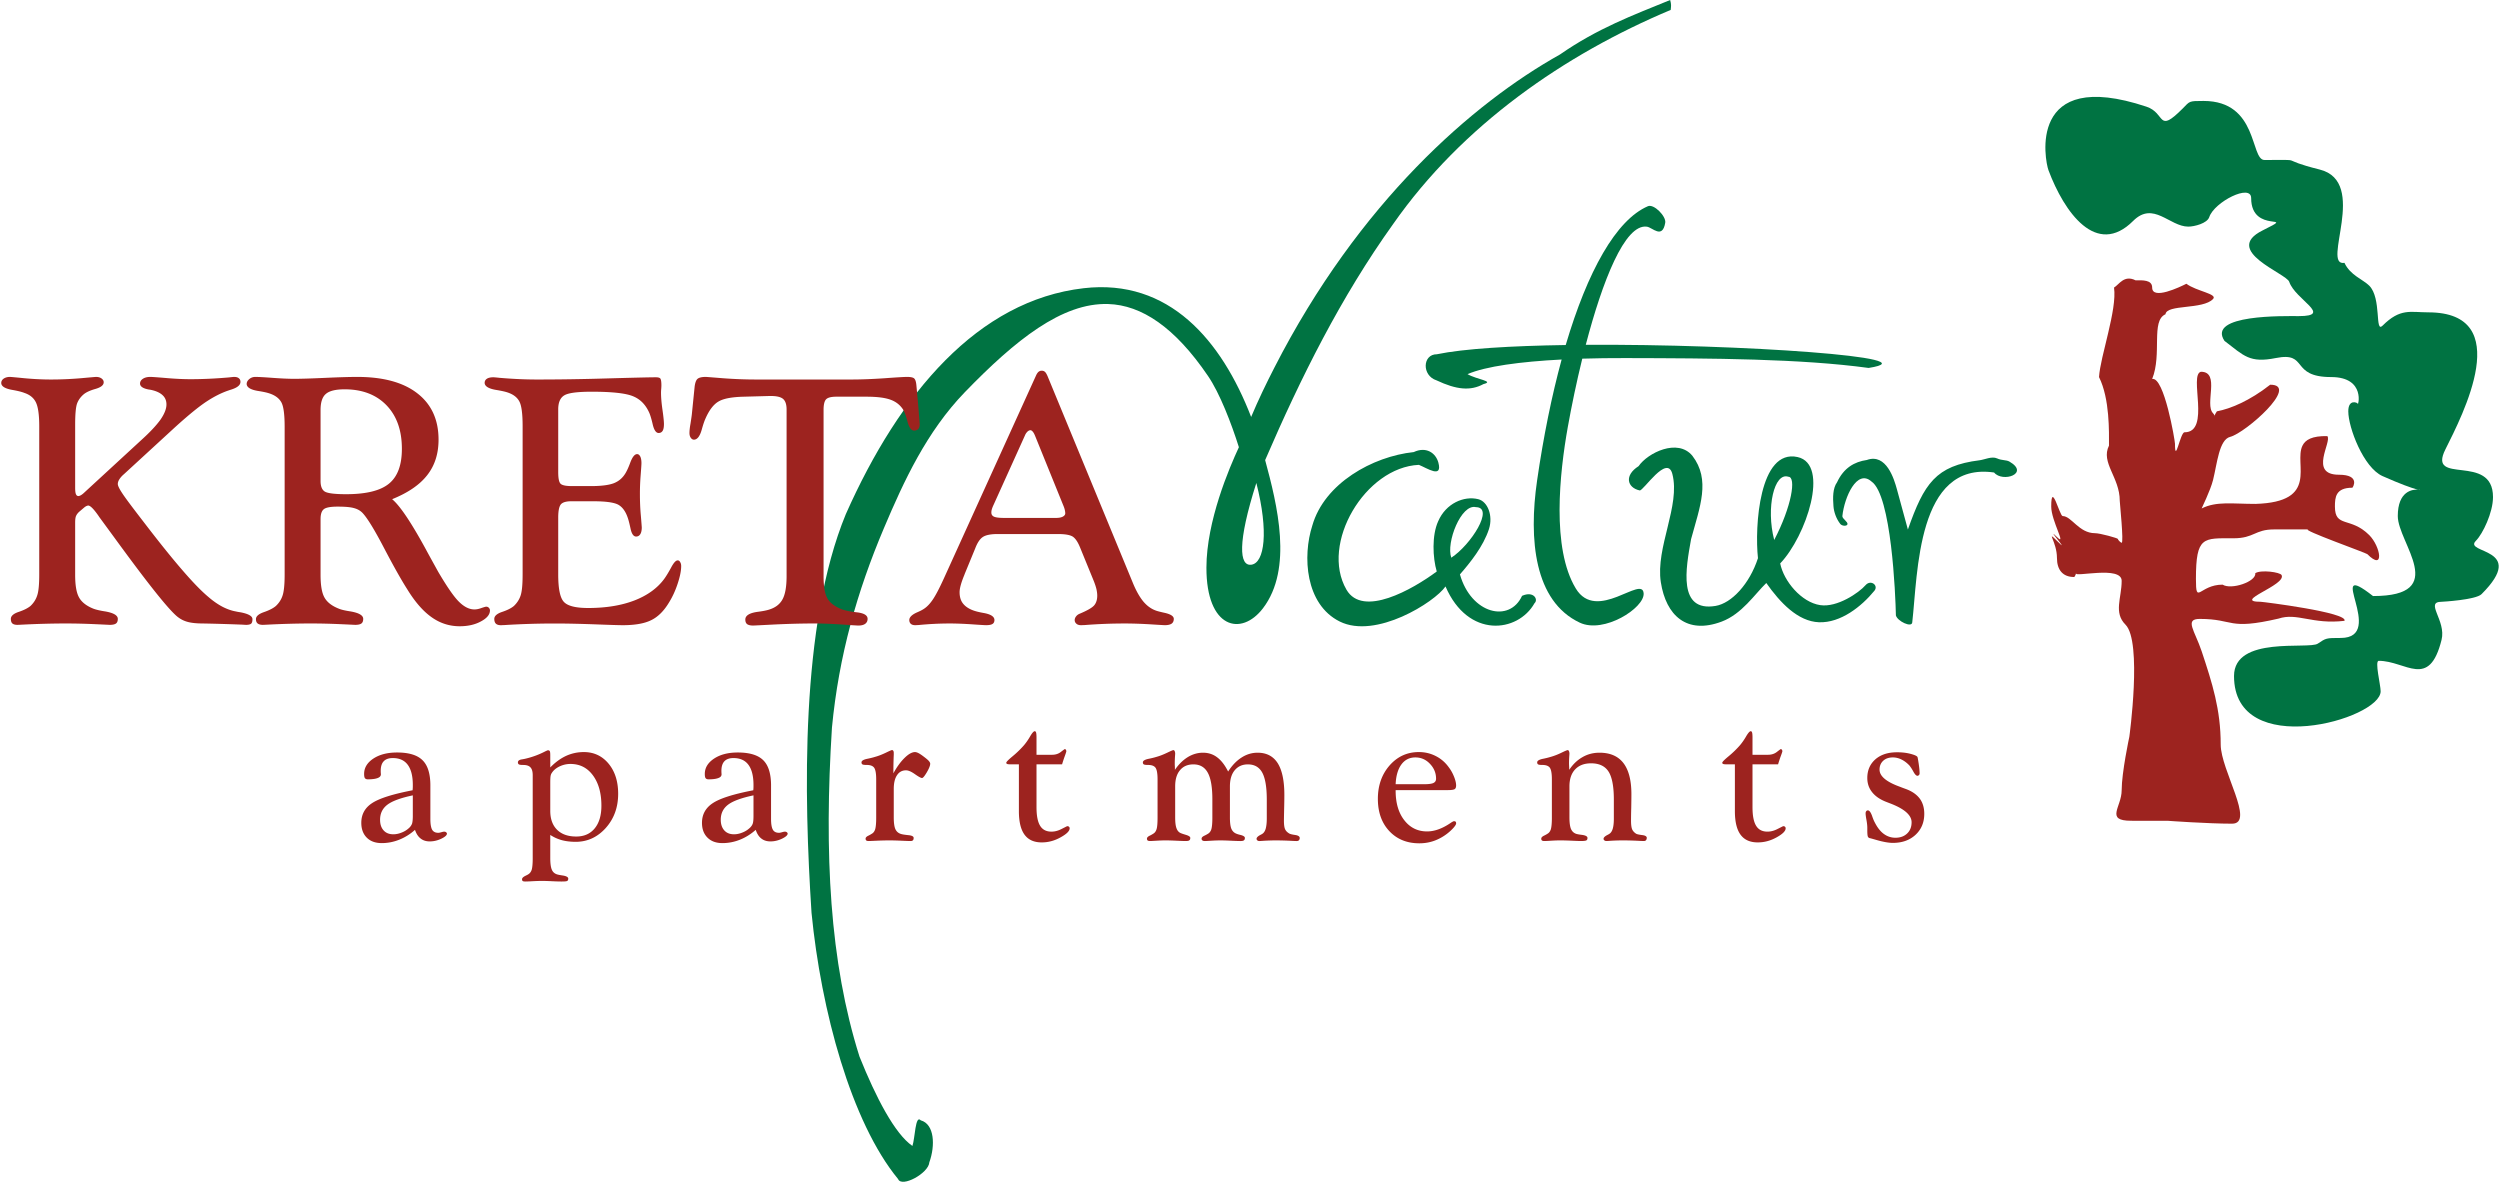 <?xml version="1.0" encoding="UTF-8"?>
<svg xmlns="http://www.w3.org/2000/svg" xml:space="preserve" width="220" height="104" style="shape-rendering:geometricPrecision;text-rendering:geometricPrecision;image-rendering:optimizeQuality;fill-rule:evenodd;clip-rule:evenodd" viewBox="0 0 470.79 222.78">
  <defs>
    <style>.fil0{fill:#007342}.fil1{fill:#9d231f;fill-rule:nonzero}</style>
  </defs>
  <g id="Layer_x0020_1">
    <g id="_2487283057344">
      <path class="fil0" d="M314.6 0c.23.88.18 1.07.1 1.87-19.96 8.38-39.27 21.7-52.32 40.36-9.87 13.79-17.4 28.91-24.13 44.5 2.29 8.44 5.27 20.47-.4 27.92-4.09 5.38-10.69 3.86-10.67-7.65.01-8.79 4.31-18.8 6.12-22.7-1.41-4.48-3.61-10.2-5.83-13.44-6.22-9.15-12.5-13.36-18.82-13.55-8.66-.27-17.47 6.76-27.04 16.65-7.16 7.42-11.45 16.68-15.24 25.64-5.03 11.89-8.48 23.98-9.78 37.56-1.49 23.67-.45 44.17 5.19 62.01 3.1 7.72 6.65 14.55 9.98 16.85.5-1.45.53-5.96 1.57-4.83 2.61.73 2.75 4.78 1.62 7.91-.12 2.06-5.23 4.84-5.89 3.16-8.87-10.78-14.52-31.8-16.32-50.19-1.42-21.92-2.17-54.22 6.47-75.16 10.14-22.82 24.91-40.28 44.84-42.58 16.07-1.86 25.97 9.8 31.56 24.27 1.33-3.18 2.91-6.44 4.37-9.28 15.97-31.23 37.42-49.86 53.85-59.05C300.94 5.33 307.54 2.89 314.6 0zm-78.01 91.04c-3.6 11.31-3.23 15.74-.93 15.41 2.47-.35 3.29-6.18.93-15.41z"></path>
      <path class="fil0" d="M267.24 87.63c1.54.61 4.49 2.66 3.66-.44-.25-.91-.82-1.67-1.63-2.08-.81-.4-1.84-.44-3.01.11-7.76.82-16.85 5.9-19.12 13.86-1.86 5.76-1.34 14.84 5.17 18.08 6.79 3.38 17.9-3.64 19.94-6.61 4.25 9.86 13.63 8.74 16.78 3.16.77-.69-.16-2.37-2.35-1.39-2.36 5.15-9.59 3.42-11.71-4.04 1.89-2.17 4.41-5.26 5.48-8.57.79-2.49-.24-5.17-2.03-5.61-2.7-.67-6.09.79-7.55 4.16-1.21 2.64-1.04 6.86-.27 9.47-4.57 3.39-13.95 8.73-17.02 3.43-5.02-8.66 3.54-23.09 13.66-23.53zm6.1 17.5c-1.02-2.8 1.85-10.21 4.64-9.53 3.55.04-.94 7.12-4.64 9.53zM348.02 98.83c.13-.46-1.01-1.05-.96-1.55.38-3.59 2.76-8.93 5.48-6.52 3.76 2.52 4.54 21.4 4.61 25.25.29 1.1 2.96 2.35 3.08 1.34 1.07-9.33.88-30.41 15.43-28.28 1.6 1.96 6.8.2 2.89-2.06-.62-.35-1.42-.18-2.33-.6-.98-.45-2.37.24-3.28.35-8.28 1.03-10.47 4.37-13.53 13.06-.69-2.54-1.39-5.09-2.08-7.63-.49-1.78-1.96-6.82-5.66-5.48-2.35.34-4.35 1.49-5.61 4.2-.82 1.13-.81 2.9-.68 4.51.08 1.09.51 2.34 1.28 3.34.33.42 1.25.47 1.36.07z"></path>
      <path class="fil0" d="M308.85 92.45c.67.15 5.17-6.91 6.16-3.11 1.56 5.98-3.19 13.86-2.17 20.42.98 6.27 4.88 9.89 11.46 7.42 3.83-1.44 6.2-5.13 8.42-7.28 2.58 3.67 5.94 7.25 9.93 7.4 4.09.15 8.01-2.96 10.45-5.94.83-1.01-.69-2.18-1.68-1.04-1.23 1.42-5.35 4.24-8.54 3.75-3.54-.53-6.87-4.51-7.54-7.86 4.91-5.13 9.4-18.68 3.29-20.05-7.24-1.63-8.12 13.14-7.48 19.06-1.59 4.87-4.97 8.49-7.99 9-7.15 1.19-5.61-7.04-4.62-12.58 1.66-6.11 3.73-11.18.24-15.73-2.77-3.34-8.4-.55-10.14 1.97-2.72 1.72-2.17 4.04.21 4.57zm25.36 9.34c-1.58-6.12.02-12.81 2.67-11.92 1.54.02.61 5.64-2.67 11.92z"></path>
      <path class="fil0" d="M306.12 67.5c-2.73-.01-5.45.03-8.09.11-1.08 4.41-2.01 8.88-2.73 12.9-1.55 8.7-3.08 22.83 1.5 30.41 3.93 6.53 12.61-2.65 12.8.96.15 2.73-7.49 7.63-12.03 5.5-8.61-4.04-9.66-15.72-8.06-26.78 1.2-8.3 2.77-16.01 4.63-22.83-7.75.4-14.35 1.28-17.74 2.76 1.75 1.02 5.16 1.33 3.01 1.87-2.48 1.34-5.11 1.06-8.85-.7-2.81-.9-2.66-4.93.06-4.92 5.1-1.06 14.07-1.58 24.29-1.74 4.1-13.88 9.48-23.59 15.5-26.17 1.12-.48 3.46 1.9 3.26 3.12-.54 3.15-2.41.88-3.46.74-4.16-.58-8.38 10.27-11.52 22.27 29.23-.18 65.76 2.4 53.32 4.36-12.8-1.74-29.29-1.82-45.89-1.86z"></path>
      <path class="fil1" d="M14.74 96.43c-.3.26-.51.54-.63.81-.13.28-.18.71-.18 1.3v9.82c0 1.97.24 3.39.74 4.27.5.9 1.41 1.6 2.72 2.12.48.18 1.22.36 2.22.51 1.58.28 2.36.75 2.36 1.4 0 .41-.11.7-.34.87-.22.17-.62.26-1.18.26-.07 0-1-.05-2.8-.13-1.81-.08-3.6-.13-5.37-.13-2.74 0-5.52.08-8.33.22-.48.03-.77.04-.91.04-.43 0-.74-.09-.94-.26-.19-.17-.29-.46-.29-.87 0-.54.5-.99 1.5-1.32.98-.33 1.72-.71 2.2-1.11.6-.57 1.03-1.23 1.27-2 .26-.76.38-2.08.38-3.94V80.36c0-2.14-.21-3.64-.62-4.49-.41-.86-1.13-1.45-2.17-1.8-.5-.2-1.22-.38-2.17-.55-1.47-.24-2.2-.69-2.2-1.33 0-.33.15-.6.46-.82.32-.21.71-.32 1.19-.32.11 0 1.03.08 2.74.25 1.72.16 3.38.24 4.97.24 1.86 0 3.73-.08 5.62-.24 1.89-.17 2.84-.25 2.87-.25.43 0 .78.1 1.05.29.27.2.41.43.41.72 0 .54-.51.95-1.54 1.25-1.03.29-1.77.63-2.23 1.02-.59.5-1.01 1.08-1.26 1.77-.23.67-.35 1.99-.35 3.94V91.9c0 .57.04.99.14 1.24s.26.37.48.37c.1 0 .25-.05.45-.15.19-.11.4-.27.61-.47l10.87-10.01c1.6-1.45 2.77-2.71 3.54-3.78.75-1.09 1.12-2.04 1.12-2.86 0-.74-.26-1.34-.79-1.8-.52-.46-1.31-.8-2.35-.99-.04 0-.12-.01-.23-.03-1.05-.2-1.59-.56-1.61-1.1 0-.37.17-.67.53-.91s.83-.36 1.41-.36c.3 0 1.3.07 2.98.21 1.69.15 3.23.22 4.63.22 2.34 0 4.73-.12 7.17-.33.55-.06.88-.1 1.01-.1.39 0 .69.08.89.25.21.16.31.4.31.69 0 .59-.57 1.07-1.69 1.43-.22.07-.39.12-.52.17-1.38.46-2.79 1.18-4.23 2.13-1.43.95-3.41 2.56-5.91 4.83l-9.63 8.85c-.4.34-.67.67-.86.97-.19.3-.28.6-.28.87 0 .33.29.92.87 1.79.56.86 1.92 2.67 4.06 5.44 2.81 3.67 5.21 6.66 7.2 8.96 1.98 2.3 3.64 4.01 4.96 5.11.84.73 1.7 1.33 2.57 1.8.88.46 1.74.77 2.58.92.21.05.51.11.88.16 1.51.29 2.26.72 2.26 1.29 0 .43-.08.7-.25.86-.18.14-.49.22-.94.22-.07 0-.3-.01-.69-.04-2.31-.09-4.78-.17-7.39-.22-1.31 0-2.34-.11-3.09-.34-.75-.22-1.41-.6-2-1.12-1.84-1.63-5.79-6.65-11.89-15.03l-2.64-3.6-.13-.2c-.9-1.29-1.55-1.94-1.93-1.94-.09 0-.2.03-.31.08-.13.05-.26.14-.41.25l-.94.8zm45.45-5.77c0 .97.25 1.64.76 1.98.51.34 1.85.52 4.04.52 3.79 0 6.48-.66 8.1-1.99 1.63-1.33 2.43-3.52 2.43-6.56 0-3.46-.96-6.2-2.9-8.21-1.93-2-4.57-3.01-7.89-3.01-1.69 0-2.87.29-3.53.86-.68.57-1.01 1.59-1.01 3.05v13.36zm0 7.17v10.53c0 1.97.24 3.4.74 4.28.5.89 1.4 1.59 2.73 2.11.48.2 1.21.36 2.2.51 1.59.28 2.37.75 2.37 1.4 0 .41-.11.7-.34.87-.22.17-.62.26-1.18.26-.05 0-.98-.05-2.8-.13-1.83-.08-3.64-.13-5.44-.13-2.72 0-5.47.08-8.26.22-.48.03-.78.04-.91.04-.43 0-.75-.09-.97-.26-.21-.17-.32-.44-.32-.82 0-.53.51-.98 1.54-1.33 1.03-.36 1.76-.75 2.22-1.15.6-.57 1.03-1.23 1.27-2 .25-.76.38-2.08.38-3.94V80.48c0-2.31-.2-3.84-.6-4.6-.4-.75-1.12-1.32-2.16-1.68-.49-.18-1.22-.34-2.17-.49-1.47-.23-2.21-.68-2.23-1.33 0-.34.17-.65.49-.92.32-.27.7-.41 1.16-.41.56 0 1.66.06 3.27.18 1.63.12 2.98.18 4.05.18 1.24 0 3.18-.06 5.82-.18 2.65-.12 4.67-.18 6.04-.18 4.91 0 8.7 1.03 11.35 3.1 2.66 2.06 3.99 4.97 3.99 8.73 0 2.65-.71 4.87-2.13 6.68-1.41 1.82-3.62 3.33-6.62 4.54 1.44 1.19 3.5 4.24 6.19 9.14 1.05 1.95 1.9 3.46 2.49 4.54 1.65 2.8 2.95 4.7 3.93 5.66.97.96 1.94 1.44 2.91 1.44.39 0 .83-.09 1.32-.27.48-.16.78-.25.89-.25.19 0 .36.06.5.21.14.14.21.31.21.5 0 .76-.55 1.45-1.67 2.05-1.11.62-2.46.93-4.04.93-1.89 0-3.65-.55-5.24-1.67-1.61-1.12-3.15-2.87-4.64-5.3-1.22-1.92-2.7-4.57-4.46-7.94-1.76-3.36-3.09-5.52-3.97-6.45-.41-.43-.95-.74-1.64-.92-.68-.19-1.7-.27-3.06-.27-1.32 0-2.18.16-2.59.48-.41.32-.62.94-.62 1.85zm38.09 10.45V80.36c0-2.33-.2-3.89-.6-4.65-.39-.77-1.11-1.34-2.15-1.7-.5-.18-1.21-.33-2.14-.49-1.49-.23-2.24-.69-2.27-1.33 0-.35.15-.61.42-.79.28-.19.7-.28 1.23-.28.13 0 .51.03 1.14.1 2.45.21 4.8.32 7.09.32 3.94 0 8.39-.06 13.36-.21 4.97-.14 7.99-.21 9.04-.21.43 0 .72.08.84.24.13.17.2.6.2 1.32 0 .1-.01.31-.03.61-.03.31-.04.54-.04.72 0 .88.09 1.98.28 3.29.19 1.33.27 2.2.27 2.61 0 .57-.07 1.01-.24 1.29-.17.28-.42.42-.76.42-.5 0-.88-.57-1.13-1.68-.2-.86-.4-1.54-.59-2.02-.65-1.52-1.64-2.6-3-3.18-1.34-.6-3.98-.9-7.89-.9-2.73 0-4.46.23-5.2.7-.75.46-1.12 1.35-1.12 2.64v11.8c0 1.16.14 1.9.44 2.2.29.3 1.01.45 2.15.45h3.6c1.95 0 3.38-.19 4.31-.55.93-.37 1.66-1 2.18-1.88.27-.45.56-1.08.87-1.91.41-1.12.85-1.69 1.33-1.69.23 0 .43.16.59.46.14.29.22.71.22 1.26 0 .22-.05.97-.15 2.26-.1 1.28-.14 2.45-.14 3.51 0 1.37.05 2.75.18 4.15.12 1.41.17 2.14.17 2.18 0 .53-.09.96-.27 1.26-.18.3-.45.46-.8.46-.49 0-.85-.52-1.06-1.56-.18-.82-.34-1.5-.52-2-.41-1.2-1.01-2.01-1.78-2.44-.79-.43-2.36-.65-4.74-.65h-4.12c-.95 0-1.6.19-1.94.56-.34.39-.52 1.22-.52 2.53v10.7c0 2.69.35 4.42 1.07 5.18.71.77 2.24 1.15 4.57 1.15 3.35 0 6.25-.47 8.72-1.42 2.47-.96 4.35-2.32 5.64-4.09.39-.54.82-1.26 1.3-2.14.47-.89.88-1.33 1.23-1.33.17 0 .33.1.45.31.13.2.2.45.2.76 0 .89-.22 1.99-.67 3.34-.44 1.34-1.01 2.57-1.73 3.7-.93 1.51-2.03 2.58-3.29 3.18-1.26.62-3.04.93-5.33.93-.64 0-2.36-.05-5.2-.16-2.85-.1-5.36-.16-7.54-.16-3.24 0-6.39.1-9.46.29-.41.02-.67.03-.78.03-.41 0-.72-.1-.92-.28-.21-.2-.31-.5-.31-.91 0-.54.5-.99 1.49-1.32.99-.33 1.73-.71 2.2-1.11.6-.57 1.03-1.23 1.28-2s.37-2.08.37-3.95zm49.76.3v-31.4c0-.93-.22-1.59-.65-1.97-.43-.37-1.19-.56-2.27-.56h-.36l-4.75.13c-2.22.05-3.8.33-4.77.89-.97.55-1.82 1.67-2.54 3.35-.19.43-.39 1.04-.61 1.81-.36 1.37-.87 2.05-1.52 2.05-.23 0-.43-.12-.6-.37-.17-.25-.24-.55-.24-.89 0-.41.06-1.01.2-1.78.12-.79.21-1.36.25-1.75l.52-5.15c.09-.78.28-1.29.56-1.53.3-.24.82-.36 1.58-.36.02 0 1.08.08 3.19.25 2.11.16 4.21.24 6.3.24h17.94c1.85 0 3.95-.08 6.28-.24 2.33-.17 3.73-.25 4.18-.25.7 0 1.15.1 1.36.29.22.2.36.63.42 1.31.2 2.15.36 3.9.46 5.24.11 1.34.16 2.04.16 2.08 0 .39-.09.69-.27.89-.19.21-.45.31-.8.31-.52 0-.92-.56-1.22-1.65-.29-1.11-.56-1.86-.82-2.28-.56-.89-1.36-1.52-2.39-1.89-1.03-.38-2.53-.57-4.52-.57h-5.7c-.95 0-1.59.16-1.92.49-.31.32-.48.98-.48 1.97v31.34c0 1.95.23 3.35.71 4.19.47.85 1.35 1.52 2.6 2.04.64.26 1.64.47 2.97.62 1.34.15 2.02.56 2.02 1.23 0 .41-.16.72-.46.94-.29.21-.72.32-1.26.32-.28 0-1.35-.07-3.21-.2-1.86-.12-3.58-.19-5.15-.19-2.4 0-4.88.07-7.43.19-2.54.13-3.91.2-4.08.2-.5 0-.86-.09-1.1-.25-.24-.18-.36-.47-.36-.88 0-.76.79-1.25 2.37-1.46.86-.11 1.53-.24 2-.38 1.24-.36 2.11-1 2.63-1.95.53-.95.78-2.43.78-4.42zm49.2-37.66 16.14 39.12c.62 1.48 1.29 2.62 1.97 3.42.7.81 1.5 1.37 2.4 1.67.32.11.79.22 1.4.36 1.25.26 1.88.65 1.88 1.17 0 .41-.14.71-.42.91-.28.18-.71.28-1.26.28-.11 0-1.02-.05-2.71-.16-1.69-.1-3.31-.16-4.85-.16-2.51 0-4.99.1-7.46.29-.41.02-.66.03-.77.03-.37 0-.67-.08-.88-.27a.858.858 0 0 1-.33-.7c0-.23.09-.46.25-.67.16-.22.39-.4.69-.52 1.45-.61 2.37-1.14 2.75-1.6.37-.45.56-1.06.56-1.81 0-.34-.05-.75-.15-1.22-.11-.46-.28-.96-.49-1.5l-2.6-6.36c-.41-1.01-.86-1.69-1.36-2.03-.5-.33-1.44-.5-2.82-.5h-11.34c-1.32 0-2.26.19-2.81.56-.55.36-1.03 1.08-1.44 2.16l-1.88 4.57c-.05.11-.11.28-.19.49-.59 1.43-.87 2.49-.87 3.18 0 .87.21 1.58.63 2.12.42.55 1.07 1 1.95 1.32.46.17 1.1.33 1.95.48 1.36.24 2.04.69 2.04 1.33 0 .34-.13.6-.37.74-.25.16-.66.23-1.22.23-.22 0-1.09-.05-2.63-.16-1.52-.1-2.93-.16-4.2-.16-1.95 0-3.9.1-5.85.29-.34.02-.57.03-.67.03-.35 0-.62-.08-.82-.25-.19-.18-.29-.41-.29-.72 0-.52.48-1 1.43-1.43.59-.25 1.04-.48 1.36-.7.59-.39 1.14-.98 1.67-1.77s1.21-2.08 2.03-3.88l17.4-38.31c.13-.3.29-.53.45-.68.18-.15.38-.23.62-.23s.44.07.6.21c.17.14.33.42.51.83zm-2.37 11.21c-.13-.32-.27-.58-.42-.75-.15-.19-.31-.28-.45-.28-.18 0-.36.09-.54.25-.18.18-.35.4-.47.69l-5.96 13.19c-.16.34-.26.62-.31.81-.06.19-.08.39-.08.58 0 .37.17.63.51.78.35.15.96.23 1.85.23h9.86c.52 0 .94-.08 1.25-.24.31-.17.46-.38.46-.63 0-.18-.03-.39-.09-.66-.06-.25-.16-.55-.3-.87l-5.31-13.1zM80.89 148.09v6.29c0 .97.12 1.65.34 2.04.23.38.61.57 1.16.57.13 0 .32-.04.56-.11.25-.07.43-.11.55-.11.14 0 .26.04.36.12.1.08.15.17.15.25 0 .3-.35.62-1.06.96-.71.34-1.44.51-2.18.51-.68 0-1.26-.18-1.72-.55-.47-.36-.82-.91-1.06-1.63a9.83 9.83 0 0 1-2.95 1.85c-1.07.43-2.17.65-3.31.65-1.2 0-2.14-.34-2.83-1.03-.68-.68-1.03-1.61-1.03-2.79 0-1.59.68-2.83 2.04-3.72 1.37-.9 3.9-1.7 7.63-2.42l.03-.39c.01-.14.01-.34.01-.6 0-1.68-.32-2.95-.95-3.8-.63-.86-1.58-1.28-2.83-1.28-.75 0-1.33.2-1.7.6-.39.4-.57 1.01-.57 1.83 0 .07 0 .18.01.34.01.14.02.25.02.3 0 .31-.21.55-.62.7-.42.16-1.03.24-1.85.24-.25 0-.42-.08-.53-.21-.11-.14-.16-.41-.16-.81 0-1.16.58-2.12 1.74-2.89 1.17-.77 2.66-1.15 4.47-1.15 2.21 0 3.82.48 4.8 1.46.99.96 1.48 2.56 1.48 4.78zm-3.31 5.74v-3.9c-2.28.48-3.88 1.07-4.79 1.76-.92.7-1.38 1.64-1.38 2.83 0 .86.22 1.53.67 2.02.44.49 1.05.73 1.83.73.51 0 1.04-.11 1.6-.34a4.26 4.26 0 0 0 1.41-.9c.24-.23.4-.48.51-.75.09-.28.15-.76.15-1.45zm25.91-9.16c.95-.98 1.96-1.71 3-2.19 1.04-.47 2.15-.71 3.32-.71 1.91 0 3.46.73 4.67 2.18 1.2 1.45 1.81 3.35 1.81 5.69 0 2.54-.78 4.69-2.33 6.43-1.56 1.74-3.45 2.62-5.69 2.62-.95 0-1.82-.11-2.59-.31-.77-.21-1.5-.54-2.19-.99v4.35c0 1.01.1 1.75.29 2.19.18.44.51.74.97.89.24.08.59.14 1.05.21.72.11 1.08.31 1.08.6 0 .21-.07.36-.19.43-.13.08-.49.11-1.09.11-.32 0-.88-.01-1.7-.05-.81-.04-1.46-.06-1.95-.06-.54 0-1.16.02-1.88.06-.7.04-1.13.05-1.28.05-.24 0-.41-.03-.49-.09-.09-.06-.13-.17-.13-.34 0-.21.21-.43.63-.64.23-.11.41-.2.53-.28.31-.18.53-.48.66-.87.12-.4.19-1.11.19-2.14v-15.67c0-.7-.14-1.19-.43-1.49-.28-.31-.74-.45-1.37-.45-.43 0-.71-.04-.82-.12-.11-.07-.17-.2-.17-.37 0-.3.26-.5.79-.57.29-.05.51-.09.66-.13 1.28-.3 2.5-.75 3.68-1.36.29-.14.48-.22.54-.22.16 0 .28.06.34.17.06.11.09.35.09.72v2.35zm0 8.17c0 1.54.43 2.73 1.29 3.58.86.85 2.06 1.27 3.61 1.27 1.47 0 2.64-.51 3.48-1.54.84-1.03 1.26-2.45 1.26-4.27 0-2.38-.54-4.29-1.6-5.72-1.06-1.44-2.47-2.15-4.24-2.15-.72 0-1.41.16-2.08.48-.65.32-1.14.74-1.45 1.25-.11.15-.17.34-.21.56-.04.23-.06.67-.06 1.3v5.24zm41.62-4.75v6.29c0 .97.12 1.65.35 2.04.22.38.61.57 1.16.57.13 0 .31-.04.56-.11.24-.07.42-.11.55-.11.13 0 .26.04.36.12.1.08.15.17.15.25 0 .3-.36.62-1.07.96-.71.34-1.43.51-2.17.51-.69 0-1.27-.18-1.73-.55-.47-.36-.81-.91-1.05-1.63-.9.8-1.88 1.42-2.95 1.85-1.07.43-2.18.65-3.32.65-1.19 0-2.13-.34-2.82-1.03-.69-.68-1.04-1.61-1.04-2.79 0-1.59.69-2.83 2.05-3.72 1.36-.9 3.9-1.7 7.62-2.42.01-.12.03-.25.03-.39.01-.14.01-.34.01-.6 0-1.68-.32-2.95-.95-3.8-.63-.86-1.58-1.28-2.83-1.28-.75 0-1.32.2-1.7.6-.38.4-.57 1.01-.57 1.83 0 .07.01.18.01.34.01.14.02.25.02.3 0 .31-.2.55-.62.7-.41.16-1.03.24-1.84.24-.26 0-.43-.08-.54-.21-.11-.14-.16-.41-.16-.81 0-1.16.59-2.12 1.75-2.89 1.17-.77 2.65-1.15 4.46-1.15 2.22 0 3.82.48 4.81 1.46.98.96 1.47 2.56 1.47 4.78zm-3.31 5.74v-3.9c-2.28.48-3.88 1.07-4.79 1.76-.92.7-1.38 1.64-1.38 2.83 0 .86.23 1.53.67 2.02.44.49 1.05.73 1.83.73.51 0 1.05-.11 1.6-.34a4.26 4.26 0 0 0 1.41-.9c.24-.23.41-.48.51-.75.1-.28.15-.76.15-1.45zm23.13.32v-7.24c0-1.1-.13-1.82-.38-2.18-.25-.35-.71-.53-1.39-.53-.45 0-.73-.04-.84-.12-.11-.07-.16-.2-.16-.37 0-.3.38-.53 1.13-.68.54-.11 1-.22 1.37-.34.71-.19 1.4-.47 2.09-.8.68-.33 1.07-.5 1.15-.5.11 0 .19.05.25.14.06.1.09.22.09.39v.34c-.05 1.17-.07 2.34-.07 3.52.66-1.22 1.37-2.19 2.12-2.92.74-.73 1.4-1.09 1.96-1.09.16 0 .37.06.62.18.25.13.53.31.85.55.55.41.92.71 1.1.91.19.21.29.4.29.56 0 .34-.21.88-.63 1.6-.43.73-.73 1.09-.91 1.09-.2 0-.65-.24-1.33-.72s-1.24-.73-1.69-.73c-.73 0-1.3.31-1.7.93-.41.61-.61 1.48-.61 2.61v5.33c0 1 .1 1.73.29 2.18.2.46.53.76.99.92.3.11.79.18 1.46.25.67.06 1.01.24 1.01.52 0 .22-.05.37-.14.45-.1.1-.25.14-.45.14-.26 0-.83-.02-1.71-.06-.87-.04-1.62-.06-2.22-.06-.78 0-1.6.02-2.48.06-.87.04-1.35.06-1.44.06-.22 0-.38-.03-.48-.1-.09-.07-.14-.19-.14-.35 0-.22.2-.42.61-.6.23-.12.41-.22.54-.31.32-.17.53-.46.66-.87.12-.41.19-1.13.19-2.16zm26.9-1.24v-8.83h-1.69c-.28 0-.46-.03-.55-.08-.1-.05-.14-.12-.14-.22 0-.15.4-.56 1.21-1.23.81-.67 1.52-1.37 2.14-2.08.38-.45.77-1 1.15-1.66.38-.65.67-.97.86-.97.13 0 .21.08.26.24.05.16.08.48.08.96v3.24h2.94c.65 0 1.2-.18 1.66-.54.46-.36.7-.53.72-.53.08 0 .15.03.21.11.06.09.09.19.09.3 0 .08-.1.4-.3.94-.2.55-.36 1.06-.5 1.52h-4.82v8.06c0 1.61.22 2.78.68 3.52.45.74 1.16 1.11 2.14 1.11.63 0 1.28-.17 1.94-.52.67-.34 1.01-.51 1.02-.51.16 0 .28.04.35.12.08.06.12.17.12.29 0 .5-.57 1.07-1.72 1.7-1.14.64-2.32.95-3.54.95-1.45 0-2.53-.48-3.24-1.45-.71-.96-1.07-2.44-1.07-4.44zm29.46 1.17c0 .93.08 1.62.26 2.08.17.46.45.76.84.91.23.09.53.19.9.3.57.17.85.36.85.58 0 .22-.06.37-.18.45-.11.1-.34.14-.67.14-.35 0-.94-.02-1.77-.06-.84-.04-1.51-.06-2.01-.06-.52 0-1.11.02-1.76.06-.65.04-1.03.06-1.16.06-.22 0-.38-.03-.48-.1-.09-.07-.14-.19-.14-.35 0-.22.2-.42.61-.6.23-.12.41-.22.54-.31.32-.17.53-.46.66-.87s.19-1.13.19-2.16v-7.24c0-1.1-.13-1.82-.38-2.18-.25-.35-.71-.53-1.39-.53-.45 0-.73-.04-.84-.12-.11-.07-.16-.2-.16-.37 0-.3.38-.53 1.13-.68.54-.11 1-.22 1.38-.34.7-.19 1.39-.47 2.08-.8.68-.33 1.07-.49 1.15-.49.11 0 .19.06.25.18.06.13.1.3.1.51 0 .04-.01.14-.02.3-.04.56-.06 1.07-.06 1.54 0 .11 0 .29.02.55.01.26.01.47.01.64.7-1.03 1.5-1.82 2.41-2.39.92-.56 1.88-.84 2.88-.84s1.9.28 2.67.87c.78.58 1.47 1.48 2.07 2.68.75-1.17 1.6-2.05 2.55-2.65.93-.6 1.94-.9 3.01-.9 1.69 0 2.95.66 3.79 1.98.83 1.32 1.25 3.32 1.25 5.99 0 .64-.01 1.5-.04 2.57-.02 1.07-.04 1.83-.04 2.25 0 .77.07 1.31.22 1.63.14.32.41.59.8.82.19.1.55.19 1.11.27.55.08.83.27.85.55 0 .19-.06.34-.15.44-.1.1-.25.15-.44.15-.09 0-.31-.01-.63-.02-1.21-.07-2.31-.1-3.3-.1-.84 0-1.73.03-2.67.1-.22.01-.36.02-.42.02-.15 0-.27-.04-.38-.12-.09-.09-.15-.18-.15-.29 0-.23.21-.46.64-.7.2-.1.34-.18.42-.23.3-.18.52-.51.66-.97.13-.47.21-1.11.21-1.92v-3.6c0-2.33-.29-4.02-.85-5.06-.57-1.04-1.47-1.56-2.71-1.56-1.04 0-1.86.36-2.48 1.1-.61.73-.91 1.75-.91 3.05v5.84c0 .98.09 1.68.26 2.11.17.42.45.73.85.92.22.1.51.2.88.28.56.14.83.33.83.56 0 .22-.06.37-.18.45-.11.1-.34.14-.67.14s-.92-.02-1.76-.06c-.82-.04-1.49-.06-1.98-.06-.53 0-1.11.02-1.77.06-.64.04-1.04.06-1.16.06-.23 0-.39-.04-.49-.12-.1-.07-.15-.18-.15-.33 0-.22.2-.42.62-.6.24-.12.42-.22.56-.31.31-.17.53-.46.66-.87.12-.41.19-1.13.19-2.16v-3.44c0-2.31-.28-3.99-.86-5.04-.57-1.05-1.47-1.58-2.71-1.58-1.08 0-1.92.36-2.53 1.1-.62.73-.91 1.75-.91 3.05v5.84zm41.56-6.25h5.38c.85 0 1.44-.08 1.76-.24.32-.16.48-.42.48-.8 0-1.06-.38-2-1.15-2.8-.76-.81-1.68-1.21-2.75-1.21-1.1 0-1.98.44-2.63 1.32-.65.88-1.02 2.12-1.09 3.73zm0 1.11v.11c0 2.32.54 4.18 1.64 5.58 1.09 1.4 2.52 2.1 4.29 2.1 1.35 0 2.78-.5 4.27-1.49.43-.3.7-.44.81-.44.15.01.25.05.31.11s.08.17.08.32c0 .16-.16.43-.48.8-.32.36-.72.74-1.21 1.12-.78.6-1.61 1.05-2.48 1.36-.88.31-1.8.46-2.77.46-2.33 0-4.22-.77-5.66-2.31-1.43-1.53-2.15-3.55-2.15-6.07 0-2.51.74-4.62 2.21-6.3 1.48-1.68 3.31-2.52 5.52-2.52 1.15 0 2.2.25 3.18.75.97.49 1.79 1.19 2.45 2.11.42.55.75 1.15 1.01 1.81.26.66.38 1.2.38 1.61 0 .34-.08.57-.26.7-.19.12-.6.19-1.24.19h-9.9zm29.45 5.21v-7.24c0-1.1-.13-1.82-.38-2.18-.25-.35-.72-.53-1.4-.53-.45 0-.72-.04-.83-.12-.11-.07-.16-.2-.16-.37 0-.3.37-.53 1.13-.68.54-.11.99-.22 1.37-.34.7-.19 1.4-.47 2.08-.8.68-.33 1.07-.49 1.16-.49.1 0 .19.06.24.18.07.13.1.3.1.51 0 .04-.01.14-.02.3-.04.56-.06 1.07-.06 1.54 0 .11.01.29.02.55.02.26.02.47.02.64.69-1.04 1.52-1.84 2.51-2.4.97-.56 2.04-.83 3.2-.83 2 0 3.5.65 4.51 1.96 1 1.31 1.5 3.27 1.5 5.86 0 .63-.01 1.49-.03 2.6-.03 1.1-.04 1.89-.04 2.37 0 .76.07 1.32.21 1.65.14.33.41.62.78.85.18.09.56.17 1.13.24.57.07.85.25.85.53-.01.2-.07.35-.16.45-.1.1-.24.14-.42.14-.1 0-.32-.01-.64-.02-1.21-.07-2.31-.1-3.3-.1-.84 0-1.73.03-2.67.1-.22.01-.35.02-.42.02-.14 0-.27-.04-.38-.12-.11-.09-.16-.18-.16-.29 0-.23.22-.46.66-.7.2-.1.34-.18.41-.23.3-.18.52-.51.66-.97.14-.47.21-1.11.21-1.92v-3.6c0-2.47-.34-4.23-1-5.26-.66-1.03-1.76-1.56-3.29-1.56-1.28 0-2.28.38-3 1.14-.72.76-1.08 1.83-1.08 3.21v5.84c0 1 .1 1.73.29 2.18.2.46.52.76.97.92.25.08.6.14 1.03.19.73.09 1.1.28 1.11.58 0 .24-.07.4-.22.47-.14.08-.49.12-1.06.12-.22 0-.77-.02-1.63-.06-.87-.04-1.62-.06-2.26-.06-.47 0-1.02.02-1.68.06-.65.04-1.06.06-1.24.06-.22 0-.39-.03-.48-.1-.1-.07-.14-.19-.14-.35 0-.22.2-.42.6-.6.24-.12.42-.22.55-.31.31-.17.53-.46.66-.87.12-.41.19-1.13.19-2.16zm34.5-1.24v-8.83h-1.69c-.28 0-.46-.03-.55-.08-.1-.05-.14-.12-.14-.22 0-.15.4-.56 1.21-1.23.81-.67 1.52-1.37 2.14-2.08.38-.45.77-1 1.15-1.66.38-.65.67-.97.86-.97.13 0 .21.08.26.24.05.16.08.48.08.96v3.24h2.93c.66 0 1.21-.18 1.67-.54.46-.36.7-.53.72-.53.08 0 .15.03.21.11.07.09.1.19.1.3 0 .08-.11.4-.31.94-.2.55-.36 1.06-.5 1.52h-4.82v8.06c0 1.61.22 2.78.68 3.52.45.74 1.16 1.11 2.14 1.11.63 0 1.28-.17 1.94-.52.67-.34 1.01-.51 1.02-.51.16 0 .28.04.35.12.08.06.12.17.12.29 0 .5-.57 1.07-1.71 1.7-1.15.64-2.32.95-3.55.95-1.45 0-2.53-.48-3.24-1.45-.71-.96-1.07-2.44-1.07-4.44zm30.55-11.1c.93 0 1.77.09 2.54.29.76.2 1.2.39 1.32.59.04.04.11.45.23 1.22.12.78.18 1.4.18 1.87 0 .13-.04.25-.13.33-.08.09-.17.13-.28.13-.22 0-.47-.25-.75-.76-.28-.52-.54-.91-.76-1.18-.46-.49-.97-.87-1.5-1.13-.53-.26-1.07-.39-1.62-.39-.75 0-1.37.21-1.82.63-.46.43-.69.98-.69 1.67 0 1.23 1.28 2.31 3.84 3.23.5.2.89.34 1.17.44 1.15.43 2.01 1.04 2.58 1.81.56.76.84 1.72.84 2.85 0 1.61-.54 2.92-1.64 3.95-1.1 1.02-2.52 1.53-4.28 1.53-.78 0-1.82-.18-3.13-.56-.55-.16-.97-.28-1.24-.34a.477.477 0 0 1-.36-.34c-.06-.18-.09-.57-.09-1.15v-.47c0-.37-.05-.86-.16-1.47-.11-.59-.16-1.01-.16-1.22 0-.18.03-.31.12-.42a.37.37 0 0 1 .31-.16c.27 0 .53.34.78 1.01.18.54.36.98.54 1.3.49.96 1.05 1.67 1.7 2.14.65.47 1.37.71 2.17.71.92 0 1.66-.27 2.22-.81.56-.54.83-1.24.83-2.11 0-1.3-1.28-2.47-3.85-3.48-.47-.18-.83-.32-1.08-.42-1.13-.46-1.98-1.07-2.55-1.82-.58-.74-.87-1.62-.87-2.62 0-1.46.51-2.62 1.52-3.52 1.02-.89 2.37-1.33 4.07-1.33z"></path>
      <path d="M398.27 54.21c.61 4.19-2.6 12.97-2.83 16.87 2.05 4.12 1.88 10.39 1.88 12.92-1.61 3.22 2.03 5.95 2.03 10.41 0 .34.78 7.9.36 7.9-.18 0-.72-.54-.72-.72 0-.14-3.32-1.08-4.31-1.08-3.04 0-4.42-3.23-6.1-3.23-.55 0-2.15-6.68-2.15-1.79 0 2.69 3 7.66 1.08 5.74-2.45-2.44 2.94 3.67 0 .72-2.17-2.16 0 .18 0 3.23 0 2.21 1.07 3.59 3.23 3.59.18 0 .53-1.07.35-.72-.42.85 8.62-1.49 8.62 1.44 0 3.23-1.56 5.98.72 8.26 3.19 3.19.72 21.23.72 21.17 0-.04-1.44 6.71-1.44 10.05 0 3.17-3.18 5.75 1.8 5.75.99 0 7.08.01 7 .01-.18 0 7.51.54 12.01.54 4.41 0-2.14-10.1-2.14-14.91 0-6.64-1.59-11.56-3.59-17.59-1.31-3.91-3.29-6.1-.36-6.1 6.62.01 5.17 2.18 14.85-.06 3.49-1.17 6.36 1.14 12.43.42.78-1.57-15.42-3.59-15.79-3.59-5.49 0 4.88-3.14 3.94-5.03-.27-.56-3.92-1.05-4.96-.36.21 1.6-4.55 3.19-6.16 2.16-4.4 0-5.03 3.99-5.03-1.08 0-8.09 1.4-7.66 7.08-7.66 3.91 0 4-1.67 7.64-1.67h6.46c-1.53 0 10.87 4.41 11.13 4.66 3.3 3.31 2.5-1.44.36-3.59-3.54-3.53-6.47-1.32-6.47-5.38 0-1.74.13-3.55 3.28-3.55.09 0 1.62-2.45-2.53-2.45-5.76 0-1.25-6.24-2.18-7.28-2.88-.06-4.16.69-4.7 1.83-1.64 3.46 3.28 10.59-8.84 10.95-4.4 0-7.36-.54-10.15.86-.05.02 1.64-3.33 2.15-5.38.77-3.07 1.13-7.6 3.23-8.12 2.86-.72 13.23-9.83 7.54-9.83-3.87 3.04-7.47 4.53-10.05 5.02-.94 1.42-.05 1.03-.72.36-1.66-1.66 1.42-7.82-2.28-7.82-2.35.52 1.91 11.41-3.1 11.41-.8 0-1.8 6.19-1.8 2.15 0-.57-2.03-12.68-4.3-12.2 1.9-4.71-.28-10.98 2.51-12.2.22-1.92 7.06-.83 8.97-2.88.91-.97-3.16-1.46-5.03-2.87-1.21.61-6.45 3.13-6.45.72 0-1.51-1.86-1.37-3.14-1.37-2.16-1.08-3.1.81-4.05 1.37z" style="fill:#9d231f"></path>
      <path class="fil0" d="M385.91 32.08c2.98 7.97 9.05 16.47 15.96 9.57 3.82-3.82 6.86 1.07 10.4 1.07 1.15 0 3.56-.62 3.95-1.79.96-2.88 7.9-6.38 7.9-3.59 0 6.93 9 2.68 2.15 6.1-7.67 3.84 4.49 8.08 5.03 9.69 1.11 3.35 8.36 6.46 1.79 6.46-2.61 0-17.36-.37-14 4.67 3.69 2.81 4.71 4.23 9.7 3.23 6.19-1.23 2.59 3.59 10.41 3.59 6.66 0 5.02 5.73 5.02 5.03 0-.2-1.79-.99-1.79 1.43 0 3.05 2.86 10.61 6.46 12.21 14.07 6.25 2.87-1.94 2.87 7.53 0 5.07 9.93 15.08-4.67 15.08-9.47-7.42 2.76 7.9-6.1 7.9-2.79 0-2.75.03-4.31 1.07-1.72 1.15-15.79-1.55-15.79 6.11 0 15.97 27.64 8.17 27.64 2.87 0-1.19-1.16-5.74-.36-5.74 5.13 0 9.5 5.46 11.84-3.95.92-3.65-3.24-7.18 0-7.18.08 0 6.46-.35 7.54-1.44 8.85-8.84-3.53-7.59-1.07-10.05 1.31-1.32 3.23-5.34 3.23-8.25 0-8.43-12.43-2.06-8.98-8.98 3.24-6.48 13.31-25.84-3.23-25.84-3.35 0-5.26-.84-8.61 2.51-1.5 1.5-.14-5.16-2.51-7.54-1.21-1.2-3.59-1.96-4.67-4.3-4.49.74 4.64-15.27-4.67-17.59-8.36-2.09-2.26-1.8-10.41-1.8-2.71 0-1.12-11.13-11.48-11.13-2.85 0-2.55.03-3.95 1.44-4.83 4.83-3.12.87-6.82-.36-22.59-7.52-19.13 10.22-18.47 11.97z"></path>
    </g>
  </g>
</svg>
